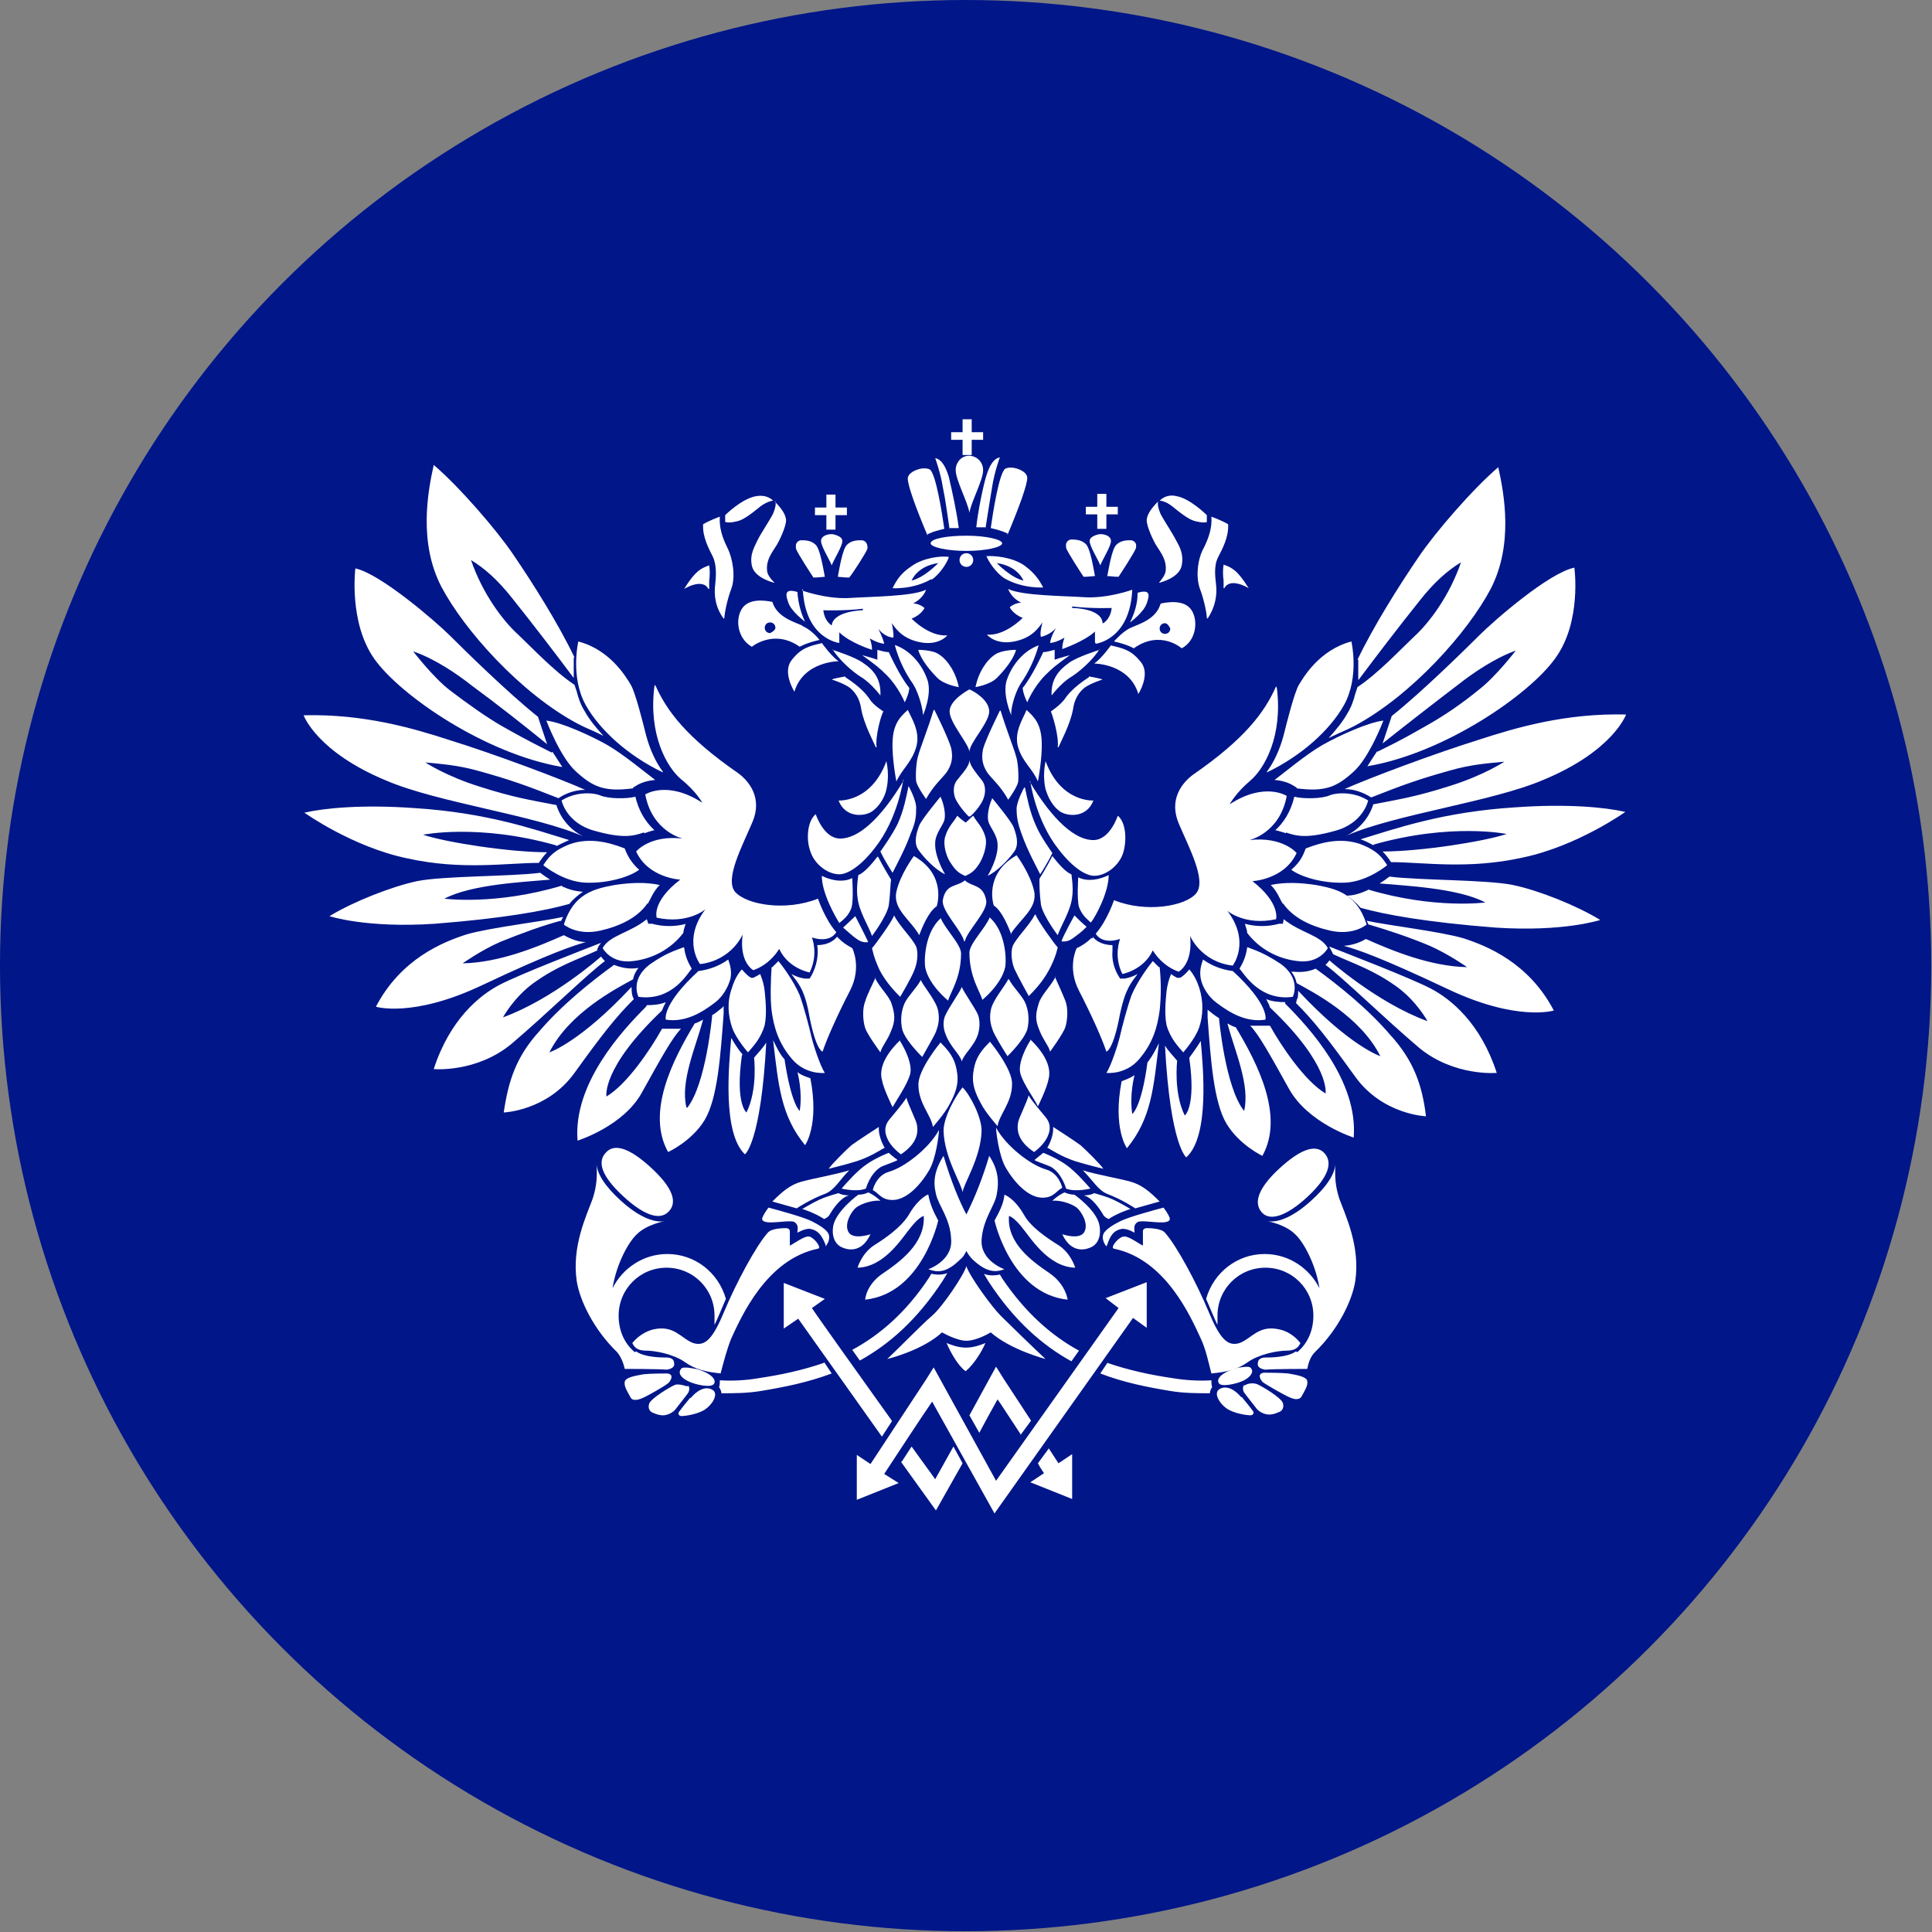 <?xml version="1.0" encoding="UTF-8"?>
<svg id="_Слой_2" data-name="Слой 2" xmlns="http://www.w3.org/2000/svg" viewBox="0 0 25.39 25.39">
  <rect x="0" y="0" width="25.39" height="25.39" fill="#808080" stroke="none"/>
  <defs>
    <style>
      .cls-1 {
        fill: #001689;
      }

      .cls-2 {
        fill: #fff;
        fill-rule: evenodd;
      }
    </style>
  </defs>
  <g id="_Слой_1-2" data-name="Слой 1">
    <g>
      <circle class="cls-1" cx="12.69" cy="12.69" r="12.69"/>
      <g>
        <path class="cls-2" d="M8.61,9c.15,.34,.41,.69,1.09,1.16,.15,.11,.32,.33,.19,.64-.13,.31-.37,.75-.23,.92,.15,.17,.66,.26,1.09,.09,0,0,.09,.27,.24,.44,0,0-.07,.15-.32,.07,0,0,.09,.22-.03,.46,0,0-.28-.05-.4-.31,0,0-.11,.2-.34,.28,0,0-.19-.1-.14-.47,0,0-.14,.34-.56,.39,0,0-.24-.31,.07-.72,0,0-.23,.2-.64,.11,0,0-.07-.21,.31-.5,0,0-.42-.02-.58-.37,0,0,.18-.22,.61-.17,0,0-.4-.09-.49-.58,0,0,.29-.19,.75,.11,0,0-.08-.15-.28-.31-.19-.16-.43-.59-.35-1.22Zm1.69,4.91c-.06-.07-.1-.16-.14-.24,.07,.59,.1,.99,.42,1.38,0,0,.19-.26,.07-.88-.06-.02-.12-.04-.17-.08,0,0,.07,.25,.03,.51,0,0-.11-.08-.2-.68m-.55-.06c-.06-.07-.11-.15-.15-.22-.03,.34-.12,1.25,.18,1.53,0,0,.21-.15,.28-1.47-.04,.07-.12,.15-.16,.2,0,0,.05,.42-.1,.72,0,0-.15-.11-.06-.75m-.72,.69c.25-.31,.33-1.22,.33-1.22,.04-.02,.07-.05,.11-.08,.01-.01,.03-.02,.04-.04,0,.03,0,.07,0,.1-.04,.55-.08,1.12-.25,1.4-.17,.28-.48,.42-.48,.42-.29-.52,.06-1.21,.35-1.69,.04-.01,.07-.03,.11-.05-.1,.37-.3,.81-.22,1.15m-.72-1.59c0,.06,0,.12,.03,.17-.24,.24-.42,.47-.78,.97-.36,.5-.93,.52-.93,.52,.06-.41,.16-.73,.47-1.07,.3-.35,.69-.66,.98-.87,.1,.04,.21,.06,.32,.04-.03,.04-.06,.09-.07,.15-.22,.12-.84,.44-1.1,.96,0,0,.4-.13,1.08-.86m-.45-.5l.02-.04s.02-.03,.03-.04c-.23,.09-1.06,.41-1.33,.55-.27,.14-.66,.46-.87,1.11,0,0,.56,.05,1.02-.33,.46-.39,1-.92,1.23-1.09-.02-.02-.04-.04-.05-.06,0,0-.63,.56-1.29,.8,0,0,.14-.26,.4-.45,.32-.23,.56-.3,.84-.43m-.48-.38s.02-.04,.03-.06c-.27,.06-.96,.14-1.27,.23-.31,.1-.86,.32-1.19,.95,0,0,.48,.15,1.39-.28,.91-.43,1.2-.52,1.37-.57-.1,0-.2-.04-.29-.09-.36,.16-.85,.36-1.33,.37,0,0,.24-.17,.49-.28,.27-.11,.57-.22,.8-.28m.02-.45c.09,.04,.16,.06,.27,.07-.06,.04-.12,.09-.18,.16-.32,.09-.87,.19-1.77,.26-.9,.06-1.38-.1-1.38-.1,.31-.19,.82-.39,1.15-.46,.34-.07,1.23-.06,1.62-.11,0,0,.05,.04,.13,.09-.33,.03-1.03,.06-1.39,.25,0,0,.67,.09,1.54-.17m-.07-.52s.1-.05,.17-.08c-.46-.14-1.08-.36-2.03-.42-.69-.05-1.19,0-1.45,.06,0,0,.63,.45,1.35,.6,.72,.16,1.31,.06,1.73,.06,.03-.04,.06-.09,.11-.14-.5,0-1.33-.13-1.63-.23,0,0,.73-.15,1.75,.14m0-.54s.06,.27,.35,.42c-.64-.28-1.9-.44-2.58-.73-.92-.38-1.09-.86-1.09-.86,.79-.02,1.44,.17,1.93,.33,.58,.18,1.46,.51,1.77,.65-.12,0-.25,.04-.35,.11-.43-.17-.63-.24-1.02-.35-.31-.09-.54-.1-.73-.12,0,0,.27,.18,.72,.32,.44,.14,.64,.17,1,.24m-.05-.7s.1,.15,.13,.2c-1.01-.17-2.13-.94-2.47-1.42-.34-.48-.25-1.19-.25-1.19,.33,.07,1.06,.7,1.25,.89,.19,.19,.76,.75,1.15,1.06l.12,.36c-.32-.26-.65-.52-.99-.77-.19-.15-.48-.35-.77-.45,0,0,.26,.34,.48,.51,.25,.19,.49,.36,.7,.48,.18,.1,.28,.16,.64,.34"/>
        <path class="cls-2" d="M10.15,12.71s.05-.05,.08-.08c.05,.06,.2,.26,.28,.45,.06,.17,.12,.4,.15,.53,.03,.13,.12,.4,.18,.49,0,0-.25,.03-.43-.18-.18-.21-.24-.42-.27-.64-.02-.17-.01-.41,0-.57m-.39,.03c.05,.06,.09,.09,.09,.09l.03,.02h.03s.06-.03,.09-.05c.04,.1,.05,.15,.06,.23,.01,.11,.03,.29,0,.44-.05,.18-.16,.29-.22,.36,0,0-.16-.18-.21-.33-.05-.15-.07-.33,0-.52,.03-.1,.08-.19,.13-.24m-.56,.02c.14-.02,.27-.07,.38-.15,.02,.06,.05,.14,.03,.25-.03,.11-.1,.24-.21,.32-.17,.13-.39,.26-.64,.22,0,0-.06-.19,.43-.64m-.19-.31c.02,.17,.1,.27,.1,.28-.06,.07-.26,.43-.7,.37,0,0-.12-.24,.17-.44,.19-.13,.29-.16,.42-.21m.04-.31c-.15,.04-.3,.04-.45,0h-.05s-.02-.06-.02-.06c-.22,.18-.49,.21-.58,.38,0,0,.11,.21,.4,.17,.26-.03,.5-.16,.66-.37,0-.03,.02-.08,.03-.12m-.5-.26c.04-.06,.07-.16,.16-.25-.19-.04-.39-.03-.59,0-.27,.05-.54,.11-.67,.52,0,0,.17,.15,.48,.08,.26-.06,.49-.17,.62-.36m-.11-.44c-.07-.06-.13-.14-.17-.23l-.02-.05c-.23-.09-.47-.14-.71-.06-.24,.09-.3,.19-.36,.28,0,0,.26,.22,.56,.23,.3,.01,.58-.08,.7-.17m.07-.48s.08-.03,.13-.04c-.13-.12-.21-.27-.25-.44-.11,.03-.36,.03-.47-.02-.11-.04-.33-.04-.5,.07,0,0,.06,.3,.44,.4,.36,.1,.5,.07,.64,.02m-.14-.59l.05-.03s.09-.06,.24-.07c-.12-.09-.42-.34-.63-.46-.23-.13-.61-.3-.8-.32,0,0,.18,.48,.39,.67,.22,.2,.37,.27,.75,.22m.39-.22c-.09-.12-.17-.29-.22-.48-.04-.16-.14-.56-.2-.66-.06-.1-.27-.46-.69-.57,0,0-.11,.47,.1,.84,.18,.32,.55,.66,1.01,.88m2.31,2.18c.05,.05,.09,.08,.18,.13,0,0,.13,.25-.03,.56-.16,.31-.3,.62-.36,.8,0,0-.09-.01-.18-.5-.06-.33-.15-.41-.23-.52,.09,.05,.17,.06,.18,.06h.06s.03-.05,.03-.05c.06-.12,.09-.25,.07-.39,.15,0,.23-.07,.26-.11,0,0,0,0,0,0l.02,.02"/>
        <path class="cls-2" d="M7.54,8.64s0,.1,0,.15v.12c-.24-.32-.53-.7-.81-1.05-.19-.24-.36-.39-.54-.5,.15,.44,.42,.8,.62,.98,.19,.18,.47,.48,.74,.66l.03,.09c.02,.08,.05,.17,.1,.25,.06,.11,.15,.22,.25,.33-.08-.04-.17-.08-.26-.12l-.08-.04c-.75-.4-1.49-1.23-1.79-1.8-.3-.58-.18-1.24-.1-1.6,.34,.29,.83,.86,1.04,1.17,.26,.38,.6,.92,.81,1.36h0m10.5,2.47c-.05-.03-.11-.06-.17-.08,.46-.14,1.08-.36,2.03-.42,.69-.05,1.19,0,1.45,.06,0,0-.63,.45-1.35,.6-.72,.16-1.31,.06-1.73,.06-.03-.05-.07-.1-.11-.14,.5,0,1.33-.13,1.63-.23,0,0-.73-.15-1.75,.14m0-.54s-.06,.27-.35,.42c.64-.28,1.9-.44,2.58-.73,.92-.38,1.09-.86,1.09-.86-.79-.02-1.44,.17-1.93,.33-.58,.18-1.46,.51-1.77,.65,.12,0,.24,.04,.35,.11,.43-.17,.63-.24,1.02-.35,.31-.09,.54-.1,.73-.12,0,0-.27,.18-.72,.32-.44,.14-.64,.17-1,.24m.05-.7s-.1,.15-.13,.2c1.01-.17,2.13-.94,2.47-1.42,.35-.48,.25-1.19,.25-1.19-.34,.07-1.06,.7-1.25,.89-.19,.19-.76,.75-1.15,1.06l-.12,.36c.34-.27,.74-.58,.99-.77,.19-.15,.48-.35,.76-.45,0,0-.26,.34-.48,.51-.22,.18-.45,.34-.7,.48-.18,.1-.27,.16-.64,.34m-.25-1.21s0,.09,0,.15v.12c.24-.32,.53-.7,.81-1.05,.19-.24,.36-.39,.54-.5-.15,.44-.42,.8-.62,.98-.19,.18-.47,.48-.74,.66l-.03,.09c-.02,.08-.05,.17-.1,.25-.06,.11-.15,.22-.25,.33,.08-.04,.17-.08,.26-.12l.08-.04c.75-.4,1.49-1.23,1.79-1.8,.3-.58,.18-1.24,.1-1.6-.34,.29-.83,.86-1.04,1.17-.26,.38-.6,.92-.81,1.36h0m-9.35,4.56c-.31,.31-.96,1.01-.9,1.76,0,0,.61-.19,.85-.64,.25-.45,.4-.72,.51-.83-.07,0-.13,0-.2,0h-.05c-.15,.27-.46,.73-.73,.89,0,0-.07-.37,.73-1.13,.01-.03,.03-.07,.05-.11-.07,.03-.16,.04-.25,.04m8.27-4.19c-.15,.34-.41,.69-1.09,1.16-.15,.11-.32,.33-.19,.64,.13,.31,.37,.75,.23,.92-.14,.17-.66,.26-1.08,.09,0,0-.09,.27-.24,.44,0,0,.07,.15,.32,.07,0,0-.09,.22,.03,.46,0,0,.28-.05,.4-.31,0,0,.11,.2,.34,.28,0,0,.19-.1,.15-.47,0,0,.14,.34,.56,.39,0,0,.24-.31-.07-.72,0,0,.23,.2,.64,.11,0,0,.06-.21-.31-.5,0,0,.42-.02,.58-.37,0,0-.18-.22-.62-.17,0,0,.4-.09,.49-.58,0,0-.29-.19-.75,.11,0,0,.08-.15,.27-.31,.19-.16,.43-.59,.35-1.22m-1.69,4.91c.06-.08,.1-.16,.14-.24-.07,.59-.1,.99-.42,1.38,0,0-.19-.26-.07-.88,.05-.02,.11-.04,.17-.08,0,0-.07,.25-.03,.51,0,0,.12-.08,.2-.68m.55-.06s.11-.15,.15-.22c.03,.34,.12,1.25-.19,1.53,0,0-.21-.15-.28-1.47,.04,.07,.12,.15,.16,.2,0,0-.05,.42,.1,.72,0,0,.15-.11,.06-.75m.72,.69c-.25-.31-.33-1.22-.33-1.22-.05-.03-.1-.07-.15-.11,0,.03,0,.07,0,.1,.04,.55,.08,1.12,.25,1.4,.17,.28,.47,.42,.47,.42,.29-.52-.06-1.21-.35-1.69-.04-.01-.07-.03-.11-.05,.1,.37,.3,.81,.22,1.15m.71-1.59c0,.06,0,.11-.02,.13,0,.01,0,.03-.01,.04,.24,.24,.42,.47,.78,.97,.36,.5,.93,.52,.93,.52-.05-.41-.16-.73-.47-1.07-.3-.35-.69-.66-.98-.87-.09,.04-.19,.05-.29,.04,0,0-.02,0-.03,0,.04,.05,.06,.1,.07,.15,.22,.12,.84,.44,1.1,.96,0,0-.4-.13-1.08-.86m.45-.5l-.02-.04s-.02-.03-.02-.04c.23,.09,1.06,.41,1.33,.55,.27,.14,.66,.46,.87,1.11,0,0-.56,.05-1.02-.33-.46-.39-1-.92-1.23-1.09,.02-.02,.04-.04,.05-.06,0,0,.63,.56,1.29,.8,0,0-.14-.26-.4-.45-.32-.23-.56-.3-.84-.43m.47-.38s-.02-.04-.03-.06c.27,.06,.96,.14,1.27,.23,.31,.1,.86,.32,1.19,.95,0,0-.48,.15-1.39-.28-.91-.43-1.19-.52-1.37-.57,.14-.01,.24-.06,.29-.09,.36,.16,.85,.36,1.33,.37,0,0-.24-.17-.49-.28-.26-.11-.53-.2-.8-.28m-.02-.45c-.09,.04-.18,.07-.27,.07,.06,.04,.12,.09,.18,.16,.32,.09,.87,.19,1.77,.26,.9,.06,1.38-.1,1.38-.1-.31-.19-.81-.39-1.15-.46-.34-.07-1.23-.06-1.62-.11-.04,.03-.08,.06-.13,.09,.33,.03,1.03,.06,1.39,.25,0,0-.67,.09-1.54-.17"/>
        <path class="cls-2" d="M15.23,12.71s-.05-.05-.08-.08c-.05,.06-.2,.26-.28,.45-.06,.17-.12,.4-.15,.53-.03,.13-.12,.4-.18,.49,0,0,.25,.03,.43-.18,.18-.21,.24-.42,.27-.64,.02-.19,.02-.38,0-.57m.39,.03c-.05,.06-.09,.09-.09,.09l-.03,.02h-.04s-.06-.03-.08-.05c-.03,.07-.05,.15-.06,.23-.01,.11-.03,.29,0,.44,.05,.18,.16,.29,.22,.36,0,0,.16-.18,.21-.33,.05-.15,.06-.33,0-.52-.03-.09-.07-.17-.13-.24m.56,.02c-.14-.02-.27-.07-.38-.15-.02,.06-.05,.14-.03,.25,.02,.11,.1,.24,.21,.32,.17,.13,.39,.26,.64,.22,0,0,.06-.19-.43-.64m.19-.31c-.02,.17-.1,.27-.1,.28,.06,.07,.27,.43,.7,.37,0,0,.12-.24-.17-.44-.2-.13-.29-.16-.42-.21m-.04-.31c.15,.04,.3,.04,.45,0h.05s.01-.06,.01-.06c.22,.18,.49,.21,.58,.38,0,0-.11,.21-.4,.17-.26-.03-.5-.16-.66-.37,0-.04-.02-.08-.03-.12m.5-.26c-.04-.06-.07-.16-.16-.25,.19-.04,.39-.03,.59,0,.27,.05,.54,.11,.67,.52,0,0-.17,.15-.48,.08-.26-.06-.49-.17-.62-.36m.11-.44c.07-.06,.13-.13,.17-.23l.02-.05c.23-.09,.47-.14,.71-.06,.24,.09,.3,.19,.36,.28,0,0-.26,.22-.56,.23-.3,.01-.58-.08-.7-.17m-.07-.48s-.09-.03-.14-.04c.1-.09,.2-.23,.25-.44,.11,.03,.36,.03,.47-.02,.11-.04,.33-.04,.5,.07,0,0-.06,.3-.44,.4-.36,.1-.5,.07-.64,.02m.14-.59l-.05-.03s-.09-.06-.24-.07c.12-.09,.42-.34,.63-.46,.23-.13,.61-.3,.8-.32,0,0-.18,.48-.39,.67-.22,.2-.37,.27-.75,.22m-.39-.22c.09-.12,.17-.29,.22-.48,.04-.16,.14-.56,.2-.66,.06-.1,.27-.46,.69-.57,0,0,.11,.47-.1,.84-.18,.32-.55,.66-1.01,.88m-2.31,2.18c-.05,.05-.12,.1-.19,.13,0,0-.13,.25,.03,.56,.16,.31,.3,.62,.36,.8,0,0,.09-.01,.18-.5,.07-.33,.15-.41,.23-.52-.09,.05-.17,.06-.17,.06h-.06s-.03-.05-.03-.05c-.05-.09-.08-.2-.07-.31,0-.03,0-.06,0-.08-.15,0-.23-.07-.26-.11,0,0,0,0,0,0v.02"/>
        <path class="cls-2" d="M16.89,13.19c.31,.31,.96,1.01,.9,1.76,0,0-.6-.19-.85-.64-.25-.45-.4-.72-.51-.83,.07,0,.13,0,.2,0h.06c.15,.27,.46,.73,.73,.89,0,0,.07-.37-.73-1.13-.01-.04-.03-.07-.05-.11,.07,.03,.16,.04,.25,.04m-4.66-6.03c0-.06,.21-.1,.47-.1s.47,.05,.47,.1-.21,.1-.47,.1-.47-.05-.47-.1m.56,.22c0,.05-.04,.09-.09,.09,0,0,0,0,0,0-.05,0-.09-.04-.09-.09,0-.05,.04-.09,.09-.09s.09,.04,.09,.09m-.6-.32c-.16-.38-.26-.66-.26-.75,0-.06,.07-.1,.13-.12,.06-.02,.12-.02,.16,0,.08,.06,.16,.57,.19,.78-.08,.02-.13,.03-.22,.07m.29-.08s.08,0,.12,0c-.03-.23-.08-.45-.13-.67-.04-.13-.09-.23-.18-.25,0,0,.07,.19,.1,.38,.04,.19,.06,.37,.09,.56m-.5,.67c.17-.04,.35-.23,.35-.23-.28,.04-.35,.23-.35,.23m.26-.02c-.24,.14-.51,.12-.51,.12,.05-.1,.1-.19,.25-.29,.15-.11,.4-.14,.49-.12-.02,.07-.12,.23-.23,.3m-.9,.4v-.02c-.24,.03-.52,.02-.52,.02,.01,.09,.05,.16,.11,.2,.02-.19,.4-.2,.4-.2m-.79-.26s.3,.11,.6,.1c.3-.02,.85-.02,1.03-.11,0,0-.03,.11-.17,.18,0,0,.08,0,.15,.06,0,0-.04,.09-.17,.14,0,0,.23,.24,.47,.22,0,0-.11,.14-.36,.09-.25-.05-.33-.2-.37-.25,0,0,.03,.14,.02,.19,0,0-.11,0-.2-.12,0,0,.06,.11,.08,.2,0,0-.07,0-.19-.07,0,0,.03,.07,.03,.15,0,0-.29-.09-.43-.23,0,0,0,.09,0,.14,0,0-.45-.05-.48-.71m-.07,.05c.01,.14,.05,.28,.1,.38,0,0-.18-.13-.22-.25-.04-.11-.05-.19,.12-.14m-.36,.54s.07-.03,.07-.07-.03-.07-.07-.07c-.04,0-.07,.03-.07,.07,0,0,0,0,0,0,0,.04,.03,.07,.07,.07m.43-.09c.12,.05,.22,.18,.22,.18-.18,.04-.26,.09-.26,.09-.34-.24-.63,0-.63,0-.19-.11-.22-.36-.13-.5,.09-.14,.3-.11,.4-.09,.06,.2,.28,.26,.39,.31m.26,.23s.12,.17,.22,.24c0,0-.46,0-.58,.4,0,0-.16-.25-.04-.41,.13-.17,.24-.19,.41-.23"/>
        <path class="cls-2" d="M11.33,8.61s.15,.04,.2,.06c0,0,0-.09,0-.13,.04,.01,.1,.03,.15,.03,0,0,.15,.33,.27,.47,0,0,0,.07-.06,.19,0,0-.08-.2-.24-.36-.09-.09-.14-.13-.32-.26m-.39-.07s.29,.09,.4,.17c.15,.1,.24,.22,.23,.43,0,0-.12-.16-.25-.24-.1-.06-.29-.22-.38-.37m0-1.51s.13,.02,.13,.09-.11,.24-.14,.32h0c-.03-.08-.14-.25-.14-.32s.09-.09,.13-.09h.02m-.1,.56c-.02-.1-.06-.36-.12-.42-.06-.06-.14-.06-.19-.06-.04,0-.08,.04-.07,.09,0,0,0,.01,0,.02,.02,.06,.21,.35,.23,.38,.04,0,.04,0,.15-.01m.17,0c.02-.1,.06-.36,.12-.42,.06-.06,.14-.06,.19-.06,.05,0,.08,.04,.08,.09,0,0,0,.01,0,.02-.02,.06-.21,.35-.24,.38-.04,0-.04,0-.15-.01m.12-.91h-.15v-.17h-.12v.17h-.15v.1h.15v.19h.12v-.19h.15v-.11Zm-1.81,1.07s0-.06,0-.1c.01-.08,.01-.15,0-.21-.11,.04-.18,.07-.33,.31,0,0,.24-.15,.32,0m.21,.38c0-.06,.04-.25,.09-.38,.06-.16,.02-.4-.05-.54-.07-.14-.11-.27-.1-.41,0,0-.14,.05-.22,.1-.01,.17,.08,.33,.13,.43,.05,.11,.04,.26,.03,.35-.02,.15,0,.31,.11,.46m.02-1.27s0-.06,0-.09c0,0,.22-.22,.41-.25,.12-.02,.19,.03,.22,.06,0,0-.06,0-.16,.07-.1,.08-.22,.18-.31,.2-.09,.02-.11,.02-.16,.01m.65-.27c.08,.08,.15,.17,.15,.25,0,.08-.09,.28-.14,.35-.05,.08-.12,.17-.11,.3,0,.06,.05,.12,.1,.17,0,0-.27-.06-.3-.23-.03-.15,.04-.25,.08-.34,.04-.08,.16-.26,.2-.34,.03-.07,.04-.13,.03-.16m1.57,1.89c.05,.19,.14,.37,.24,.51,.08,.13,.13,.34,.13,.41,0,0,.12-.27,.06-.46-.05-.15-.18-.37-.42-.46m.3,.06s.19,0,.27,.06c.11,.07,.22,.23,.26,.43,0,0-.19-.03-.28-.12-.09-.09-.21-.23-.25-.36m-.96,.34s-.13,.02-.18,.04c0,0,.16,.05,.24,.11,.07,.06,.13,.14,.15,.29,.04,.2,.16,.42,.19,.49h.01c-.02-.14,.06-.43,.09-.47,0,0-.13-.08-.18-.16-.04-.06-.12-.16-.32-.29m.82,.43c.05,.11,.17,.29,.11,.49-.06,.2-.18,.28-.26,.45,0,0-.06-.3-.05-.53,.01-.23,.1-.32,.2-.41m.35,0s.18,.36,.22,.5c.03,.14,0,.23-.06,.32-.06,.08-.17,.17-.27,.35,0,0-.11-.15-.13-.23-.01-.08,0-.27,.03-.35,.02-.08,.12-.33,.2-.59m.09,1.14s-.25,.3-.28,.38c-.03,.08-.08,.22-.01,.32,.07,.1,.22,.26,.35,.32,0,0-.14-.23-.13-.41,0-.12,.1-.23,.12-.3,.02-.07,0-.2-.05-.31m-.42-.14s.09,.16,.1,.27c0,.11,0,.19-.07,.35-.07,.2-.19,.42-.24,.52,0,0-.1-.15-.16-.28,0,0,.16-.22,.23-.37,.08-.18,.11-.35,.14-.49m-.07-.08s-.07,.51-.37,.89c-.2,.26-.37,.35-.47,.35-.16,0-.33-.14-.38-.3-.06-.16-.04-.4,.07-.49,0,0,.1,.31,.31,.32,.24,.01,.54-.25,.85-.77"/>
        <path class="cls-2" d="M11.65,10.01c.02,.09,.03,.23,0,.36-.02,.1-.09,.23-.2,.3-.1,.06-.34,.08-.43-.15,0,0,.43,.03,.63-.52m.71,2.06c.06,.15,.27,.35,.27,.47,0,.32-.14,.51-.17,.62,0,0-.25-.2-.3-.43-.02-.12,0-.47,.2-.65m-.28,.22c.03-.08,.12-.31,.23-.38,0,0,.14-.41-.3-.66,0,0-.18,.24-.23,.47-.05,.23,.19,.37,.3,.57m-.55-1.03c-.07,.09-.17,.21-.25,.24,0,0-.03,.18-.01,.3,.02,.18,.14,.36,.19,.5,0,0,.19-.25,.22-.4,.02-.15,.02-.27,.03-.34,0,0-.11-.18-.17-.3m-.51,.87c-.05-.08-.23-.39-.23-.62,0,0,.22,.12,.4,.03,0,0,.02,.29-.01,.39-.03,.08-.07,.13-.16,.2m.05,.06s.12-.11,.16-.15c0,0,.14,.27,.17,.34,0,0-.07,.02-.15-.04-.06-.04-.12-.1-.18-.15m.67-.16c-.02,.07-.25,.39-.29,.43,0,0,.02,.12,.1,.29,.09,.17,.21,.29,.27,.35,0,0,.15-.25,.19-.36,.05-.13,.04-.25,.02-.3-.05-.11-.22-.27-.29-.41m.35,.85c.05,.1,.21,.28,.23,.41,.02,.11,0,.19-.03,.27-.03,.07-.12,.22-.18,.33,0,0-.21-.2-.26-.35-.03-.12-.02-.25,.03-.36,.05-.1,.16-.2,.21-.3m-.6-.03c.05,.12,.19,.24,.22,.35,.04,.13,.05,.21-.01,.35-.05,.13-.12,.2-.14,.28,0,0-.17-.23-.2-.32-.03-.09-.04-.25,0-.35,.03-.1,.1-.23,.14-.32m.85,.86s-.3,.36-.29,.56c0,.24,.17,.4,.19,.55,0,0,.16-.18,.22-.3,.07-.13,.12-.25,.1-.4-.02-.15-.06-.25-.21-.4m-.55-.04c.05,.07,.18,.31,.14,.45-.04,.14-.18,.34-.23,.43,0,0-.12-.24-.14-.36-.03-.11,0-.29,.24-.52m.91-6.93c.02-.14,.18-.43,.18-.56,0-.1-.07-.18-.17-.19s-.18,.07-.19,.17c0,0,0,.01,0,.02,0,.13,.16,.42,.18,.56h0m.5,.29c.16-.38,.26-.66,.26-.75,0-.06-.07-.1-.13-.12-.06-.02-.12-.02-.16,0-.08,.06-.16,.57-.19,.78,.08,.02,.13,.03,.22,.07m-.29-.08s-.08,0-.12,0c.02-.2,.09-.54,.13-.67,.04-.13,.09-.23,.18-.25,0,0-.07,.19-.1,.38-.03,.18-.06,.37-.09,.56m.15,.45s.18,.19,.35,.23c0,0-.07-.19-.35-.23m-.14-.09c.1-.01,.34,.01,.5,.12,.15,.11,.2,.2,.25,.29,0,0-.27,.02-.51-.12-.11-.07-.21-.22-.24-.3m1.54,.89c.06-.04,.1-.11,.11-.2,0,0-.28,.01-.52-.02v.02s.39,0,.4,.2m-.1,.25c0-.05,0-.14,0-.14-.14,.13-.43,.23-.43,.23,0-.08,.03-.15,.03-.15-.12,.07-.19,.07-.19,.07,.01-.09,.08-.2,.08-.2-.05,.06-.12,.1-.2,.12-.02-.05,.02-.19,.02-.19-.04,.05-.12,.2-.37,.25-.25,.05-.36-.09-.36-.09,.24,.02,.47-.22,.47-.22-.13-.05-.17-.14-.17-.14,.07-.06,.15-.06,.15-.06-.14-.07-.17-.18-.17-.18,.18,.09,.73,.09,1.03,.11,.3,.01,.6-.1,.6-.1-.03,.66-.48,.71-.48,.71m.55-.66c0,.13-.04,.26-.1,.38,0,0,.18-.13,.22-.25,.04-.11,.05-.19-.12-.14m.43,.47s-.03-.07-.07-.07c-.04,0-.07,.03-.07,.07s.03,.07,.07,.07,.07-.03,.07-.07m-.12-.33c.1-.02,.31-.05,.4,.09,.09,.14,.06,.4-.13,.5,0,0-.28-.25-.63,0,0,0-.08-.05-.26-.09,0,0,.11-.13,.22-.18,.11-.05,.33-.11,.39-.31m-.65,.54s-.12,.17-.22,.24c0,0,.46,0,.58,.4,0,0,.16-.25,.04-.41-.13-.17-.24-.19-.41-.23"/>
        <path class="cls-2" d="M14.06,8.61s-.15,.04-.2,.06c0,0,0-.09,0-.13-.05,.01-.1,.03-.15,.03,0,0-.15,.33-.27,.47,0,0,0,.07,.06,.19,0,0,.08-.2,.24-.36,.09-.09,.14-.13,.32-.26m.39-.07s-.29,.09-.4,.17c-.14,.1-.24,.22-.23,.43,0,0,.12-.16,.25-.24,.1-.06,.29-.22,.38-.37m0-1.51s-.13,.02-.13,.09,.11,.24,.14,.32h0c.03-.08,.14-.25,.14-.32s-.09-.09-.13-.09h-.02m.1,.56c.02-.1,.06-.36,.12-.42,.06-.06,.14-.06,.19-.06,.04,0,.08,.04,.07,.08,0,0,0,.01,0,.02-.02,.06-.21,.35-.23,.38-.04,0-.04,0-.14-.01m-.17,0c-.02-.1-.06-.36-.12-.42-.06-.06-.15-.06-.19-.06-.04,0-.08,.04-.07,.09,0,0,0,.01,0,.02,.02,.06,.21,.35,.23,.38,.04,0,.04,0,.15-.01m-.12-.91h.15v-.17h.12v.17h.15v.1h-.15v.19h-.12v-.19h-.15v-.11Zm-1.77-.98h.15v-.17h.12v.17h.15v.1h-.15v.2h-.12v-.2h-.15v-.1Zm3.58,2.05s0-.06,0-.1c-.01-.07-.01-.14,0-.21,.11,.04,.18,.07,.33,.31,0,0-.24-.15-.32,0"/>
        <path class="cls-2" d="M15.86,8.12c0-.06-.04-.25-.09-.38-.06-.16-.03-.4,.05-.54,.07-.14,.11-.27,.1-.41,0,0,.14,.05,.22,.1,.01,.17-.08,.33-.13,.43-.06,.11-.04,.26-.03,.35,.02,.15-.01,.31-.11,.46m-.01-1.27s0-.06,0-.09c0,0-.22-.22-.4-.25-.08-.02-.16,0-.22,.06,0,0,.07,0,.16,.07,.1,.08,.22,.18,.31,.2,.09,.02,.11,.02,.16,.01m-.65-.27c-.08,.08-.15,.17-.15,.25,0,.08,.09,.28,.14,.35,.05,.08,.12,.17,.11,.3,0,.06-.05,.12-.09,.17,0,0,.27-.06,.3-.23,.03-.15-.03-.25-.08-.34-.04-.08-.16-.26-.2-.34-.03-.07-.04-.13-.03-.16m-1.57,1.89c-.05,.18-.13,.35-.24,.51-.08,.13-.13,.34-.12,.41,0,0-.12-.27-.06-.46,.05-.15,.18-.37,.42-.46m-.3,.06s-.18,0-.27,.06c-.11,.07-.22,.23-.26,.43,0,0,.19-.03,.28-.12,.09-.09,.21-.23,.25-.36m.96,.34s.13,.02,.18,.04c0,0-.16,.05-.24,.11-.07,.06-.13,.14-.15,.29-.04,.2-.16,.42-.19,.49h-.01c.02-.14-.07-.43-.09-.47,0,0,.12-.08,.18-.16,.04-.06,.12-.16,.32-.29m-.82,.43c-.04,.11-.17,.29-.11,.49,.06,.2,.19,.28,.26,.45,0,0,.06-.3,.05-.53-.01-.23-.1-.32-.2-.41m-.75,.55c0-.12,.27-.39,.26-.54-.01-.15-.21-.26-.26-.28h0s-.25,.13-.26,.28c-.01,.15,.25,.43,.26,.54h0m.4-.54s-.18,.36-.22,.5c-.03,.14,0,.23,.06,.32,.06,.08,.17,.17,.27,.35,0,0,.11-.15,.13-.23,.01-.08,0-.27-.03-.35-.02-.08-.12-.33-.2-.59m-.4,1.39c.08-.07,.16-.18,.18-.25,.02-.06,.03-.16-.03-.23-.07-.09-.15-.18-.16-.26h0c0,.08-.09,.17-.16,.26-.06,.07-.05,.17-.03,.23,.02,.06,.1,.17,.18,.25h0m.31-.24s.25,.3,.28,.38c.03,.08,.08,.22,.01,.32-.07,.1-.22,.26-.35,.32,0,0,.14-.23,.13-.41,0-.12-.1-.23-.12-.3-.02-.07,0-.2,.05-.31m.42-.14s-.09,.16-.1,.27c0,.11,.01,.19,.07,.35,.07,.2,.19,.42,.24,.52,0,0,.1-.15,.16-.28,0,0-.16-.22-.22-.37-.08-.18-.11-.35-.14-.49m.07-.08s.07,.51,.37,.89c.2,.26,.37,.35,.47,.35,.16,0,.33-.14,.38-.3,.05-.16,.04-.4-.07-.49,0,0-.1,.31-.31,.32-.24,.01-.54-.25-.85-.77"/>
        <path class="cls-2" d="M13.74,10.01c-.02,.09-.03,.23,0,.36,.03,.1,.09,.23,.2,.3,.1,.06,.34,.08,.43-.15,0,0-.43,.03-.63-.52m-1.05,1.51c.06-.03,.11-.05,.18-.16,.05-.08,.11-.24,.08-.35-.04-.14-.11-.19-.16-.28-.04,.03-.06,.06-.1,.09h0s-.07-.05-.11-.09c-.05,.09-.12,.14-.16,.28-.03,.11,.02,.27,.08,.35,.07,.11,.12,.13,.18,.16m0,.86c.03-.14,.31-.4,.28-.54-.04-.21-.18-.17-.28-.26h0c-.11,.09-.25,.04-.29,.26-.02,.14,.25,.4,.28,.54h0m.34-.32c-.06,.15-.27,.35-.27,.47,0,.32,.14,.51,.17,.62,0,0,.25-.2,.3-.43,.02-.12,0-.47-.2-.65m.28,.22c-.03-.08-.12-.31-.23-.38,0,0-.14-.41,.3-.66,0,0,.18,.24,.23,.47,.05,.23-.19,.37-.31,.57m.55-1.03c.07,.09,.17,.21,.25,.24,0,0,.03,.18,.01,.3-.02,.18-.14,.36-.19,.5,0,0-.19-.25-.22-.4-.02-.15-.02-.27-.02-.34,0,0,.11-.18,.17-.3m.51,.87c.06-.08,.23-.39,.23-.62,0,0-.22,.12-.4,.03,0,0-.02,.29,.01,.39,.03,.08,.07,.13,.15,.2m-.05,.06c-.06-.05-.11-.1-.16-.15,0,0-.15,.27-.17,.34,0,0,.07,.02,.15-.04,.08-.06,.1-.07,.18-.15m-.67-.16c.02,.07,.25,.39,.29,.43,0,0-.02,.12-.11,.29-.09,.17-.21,.29-.27,.35,0,0-.14-.25-.19-.36-.05-.13-.04-.25-.02-.3,.05-.11,.22-.27,.29-.41m-.96,1.93c.02-.09,.16-.2,.21-.35,.03-.09,.03-.2,0-.27-.04-.09-.19-.3-.21-.36-.02,.06-.17,.27-.21,.36-.04,.07-.04,.18,0,.27,.06,.16,.19,.26,.21,.35h0m.61-1.08c-.05,.1-.21,.28-.23,.41-.02,.11,0,.19,.03,.27,.03,.07,.12,.22,.19,.33,0,0,.21-.2,.26-.35,.03-.12,.02-.25-.03-.36-.05-.1-.16-.2-.21-.3m.61-.03c-.06,.12-.19,.24-.22,.35-.04,.13-.05,.21,.01,.35,.05,.13,.12,.2,.14,.28,0,0,.17-.23,.2-.32,.03-.09,.04-.25,0-.35-.04-.1-.1-.23-.14-.32m-1.21,2.84c.01-.11,.24-.45,.25-.81,0-.18-.15-.47-.25-.57h0c-.09,.11-.25,.39-.25,.57,.01,.36,.24,.7,.25,.81m.36-1.98s.3,.36,.29,.56c0,.24-.17,.4-.19,.55,0,0-.16-.18-.22-.3-.07-.13-.12-.25-.1-.4,.02-.15,.06-.25,.21-.4m.55-.04c-.05,.07-.18,.31-.14,.45,.04,.14,.19,.34,.23,.43,0,0,.12-.24,.14-.36,.03-.11,0-.29-.24-.52"/>
        <path class="cls-2" d="M12.9,16.29c.02-.28,.18-.45,.2-.6,.03-.16,.02-.32-.1-.5-.08,.27-.18,.53-.3,.77,0,0,0,0,0,.01,0,0,0-.01,0-.01-.09-.17-.2-.43-.3-.77-.12,.19-.14,.34-.1,.5,.03,.15,.19,.32,.2,.6,.02,.28-.3,.39-.3,.39,.11,.04,.23,.06,.42-.13,.04-.03,.06-.07,.08-.11,.02,.04,.05,.08,.08,.11,.19,.18,.31,.17,.42,.13,0,0-.32-.11-.3-.39m-.99-1.87c.03,.11,.13,.3,.14,.36,.02,.11,0,.25-.21,.39,0,0-.13-.09-.18-.21-.05-.11-.02-.19,.03-.25,.05-.06,.17-.2,.22-.28m.43,.42c0,.06-.04,.38-.13,.53-.13,.22-.31,.39-.48,.39-.15,0-.18-.09-.26-.13,0,0,.04-.19,.21-.24,.21-.06,.53-.31,.66-.55"/>
        <path class="cls-2" d="M11.79,15.24s-.07-.05-.11-.09c0,0-.16,.06-.29,.15s-.26,.24-.33,.32c0,0,.2,.05,.32,0,0,0,.05-.19,.19-.28,.03-.02,.13-.05,.22-.09m-.16-.16s-.09-.14-.08-.28c0,0-.28,.18-.36,.24-.08,.07-.26,.25-.3,.31,0,0,.21-.05,.37-.1,.18-.06,.3-.14,.37-.18m-.47,.3c-.15,.05-.49,.11-.63,.15-.14,.04-.24,.12-.38,.26,0,0,.21,.06,.32,.09,0,0,.18-.12,.37-.19,.13-.05,.19-.18,.32-.31m-.31,1s.07-.08,.04-.16c-.02-.06-.14-.13-.22-.17-.12-.06-.46-.15-.57-.18,0,0-.05,.06-.08,.13-.01,.03,0,.05,.05,.06,.09,.02,.32-.03,.37,0,.06,.04,.04,.09,.04,.14,0,0,.1-.06,.17-.05,.09,.02,.14,.06,.2,.21m-.3-.47s.16,.05,.28,.13c0,0,.06-.02,.08-.07,.03-.05,.14-.22,.25-.24,0,0-.09,0-.14-.03,0,0-.11,.03-.19,.06-.08,.03-.17,.08-.29,.15m.87-.22s-.05,.03-.13,.03c0,0-.29,.21-.33,.41-.03,.18,.06,.26,.11,.28,.04,.02,.25,.11,.38-.17,0,0-.23,.08-.29-.03-.06-.11,.04-.27,.1-.32,.08-.06,.23-.1,.32-.09,0,0-.07-.07-.16-.11"/>
        <path class="cls-2" d="M9.47,18.05c.04-.15,.08-.31,.14-.46,.13-.28,.46-1.04,1.14-1.18,.06-.01-.07-.17-.13-.16-.06,0-.18,.09-.24,.12,0,0,0-.16,0-.19,0-.03-.03-.04-.05-.04-.03,0-.19,0-.24,.06-.16,.18-.42,.67-.57,1.03-.15,.36-.25,.47-.41,.42-.16-.06-.25-.24-.52-.18-.09,.02-.2,.08-.28,.18,.02,.04,.05,.1,.18,.1s.37,.05,.51,.15c.14,.1,.28,.13,.48,.15m2.72-2.35c.02,.12,.07,.23,.13,.34,0,0-.21,.96-.96,1.04,0,0,.01-.2,.24-.35,.22-.15,.55-.39,.53-.75,0,0-.06,.01-.17,.15-.11,.13-.34,.52-.7,.53,0,0,.05-.18,.21-.29,.16-.1,.36-.24,.46-.4,.09-.16,.19-.24,.25-.27m-.35,3.51l.46,.64,.35-.62-.12-.22c-.09,.16-.19,.34-.24,.43-.04-.06-.16-.22-.31-.43l-.13,.2"/>
        <path class="cls-2" d="M11.72,18.67c-.45-.63-1-1.4-1.05-1.48l.17-.12-.54-.21v.6s.19-.13,.19-.13l1.1,1.55,.13-.2m-3.76-3.53c.13-.15,.36-.02,.59,.19,.23,.21,.38,.43,.24,.58-.13,.14-.36,.02-.59-.19-.23-.21-.38-.43-.24-.58"/>
        <path class="cls-2" d="M8.34,17.77s-.01-.01-.02-.02c-.12-.11-.19-.27-.19-.46,0-.35,.28-.63,.63-.63s.63,.28,.63,.63c0,.05,0,.12,0,.12,.03-.05,.13-.3,.15-.34-.1-.35-.41-.59-.77-.59-.32,0-.59,.19-.72,.45,.05-.32,.21-.61,.32-.71,.13-.13,.36-.17,.36-.17-.15,.02-.35-.07-.57-.27-.21-.19-.32-.36-.32-.5,.01,.2,0,.31-.05,.47-.08,.22-.28,.63-.21,1.09,.04,.25,.22,.63,.53,.93,.06,.07,.09,.17,.1,.22,0,0,.45,0,.55,.01,0,0,.11-.01,.1-.08,0-.07-.06-.08-.11-.08s-.28,0-.39-.08m2.47,.15c-.29,.1-.58,.16-.85,.2-.17,.03-.34,.04-.52,.03,0,.03,0,.06-.01,.09,0,0,.03,.04,.03,.08,.17,0,.34,0,.52-.03,.3-.05,.61-.11,.93-.23l-.1-.15m.47-.02c.38-.21,.75-.53,1.09-1.05l.06-.1c-.09,.04-.21,.01-.21,.01,0,0-.02,.03-.03,.05-.31,.47-.66,.76-1.01,.95l.1,.14m-2.52,.17c-.05,0-.22,0-.32,.01-.11,.02-.24,.04-.25,.1-.01,.06,.03,.12,.08,.21,.03,.05,.12,.02,.16,0,.05-.02,.3-.16,.34-.2,.04-.05,.06-.11-.02-.12m.26,.17s-.11-.04-.16-.02c-.07,.03-.32,.18-.34,.25-.02,.07,.02,.11,.06,.12,.04,.02,.09,.03,.12,.03,.06,0,.12-.03,.16-.07,.03-.04,.15-.19,.17-.22,.02-.03,.03-.08,0-.1m.03,.16c-.05,.06-.1,.12-.15,.19-.01,.02,0,.05,.04,.05,.03,0,.21-.02,.31-.09,.1-.07,.17-.2,.1-.25-.07-.05-.18-.03-.29,.1m.06-.38s-.17-.04-.19,0c-.04,.05-.01,.11,.09,.16,.1,.05,.3,.09,.34,.04,.04-.05-.02-.14-.23-.2m4.37-3.6c-.03,.11-.13,.3-.14,.36-.02,.11,0,.25,.21,.39,0,0,.13-.09,.18-.21,.05-.11,.02-.19-.03-.25-.05-.06-.17-.2-.22-.28m-.43,.42c0,.06,.04,.38,.13,.53,.13,.22,.31,.39,.48,.39,.15,0,.18-.09,.26-.13,0,0-.04-.19-.21-.24-.21-.06-.53-.31-.66-.55"/>
        <path class="cls-2" d="M13.6,15.24s.06-.05,.11-.09c0,0,.16,.06,.29,.15,.13,.09,.26,.24,.33,.32,0,0-.2,.05-.32,0,0,0-.05-.19-.19-.28-.03-.02-.13-.05-.22-.09m.16-.16s.09-.14,.08-.28c0,0,.28,.18,.36,.24,.08,.07,.26,.25,.3,.31,0,0-.21-.05-.37-.1-.18-.06-.3-.14-.37-.18m.47,.3c.15,.05,.49,.11,.63,.15,.14,.04,.24,.12,.38,.26,0,0-.21,.06-.32,.09,0,0-.18-.12-.37-.19-.12-.05-.19-.18-.32-.31m.31,1s-.07-.08-.04-.16c.02-.06,.14-.13,.22-.17,.12-.06,.46-.15,.57-.18,0,0,.05,.06,.08,.13,.01,.03,0,.05-.05,.06-.09,.02-.32-.03-.37,0-.06,.04-.04,.09-.04,.14,0,0-.1-.06-.17-.05-.09,.02-.14,.06-.19,.21m.3-.47s-.16,.05-.28,.13c0,0-.06-.02-.08-.07-.03-.05-.14-.22-.25-.24,0,0,.09,0,.14-.03,0,0,.11,.03,.19,.06,.08,.03,.17,.08,.29,.15m-.87-.22s.06,.03,.13,.03c0,0,.3,.21,.33,.41,.03,.18-.06,.26-.11,.28-.04,.02-.25,.11-.38-.17,0,0,.23,.08,.29-.03,.06-.11-.04-.27-.1-.32-.08-.06-.23-.1-.32-.09,0,0,.07-.07,.16-.11"/>
        <path class="cls-2" d="M15.92,18.05c-.04-.15-.07-.31-.14-.46-.13-.28-.46-1.04-1.14-1.18-.06-.01,.07-.17,.14-.16,.06,0,.18,.09,.24,.12,0,0,0-.16,0-.19,0-.03,.03-.04,.05-.04,.03,0,.19,0,.24,.06,.16,.18,.42,.67,.57,1.03,.15,.36,.25,.47,.41,.42,.16-.06,.25-.24,.52-.18,.1,.02,.2,.08,.28,.18-.02,.04-.05,.1-.18,.1s-.37,.05-.51,.15c-.14,.1-.28,.13-.48,.15m-2.72-2.35c-.01,.12-.07,.23-.13,.34,0,0,.21,.96,.96,1.04,0,0-.02-.2-.24-.35-.22-.15-.56-.39-.53-.75,0,0,.06,.01,.17,.15,.11,.13,.34,.52,.7,.53,0,0-.05-.18-.21-.29-.16-.1-.37-.24-.46-.4-.09-.16-.19-.24-.26-.27m-.5,.94c.04,.13,.33,.53,.45,.65,.12,.12,.43,.42,.59,.57,0,0-.46-.12-.72-.35,0,0-.18,.11-.32,.11h0c-.13,0-.32-.11-.32-.11-.26,.24-.72,.35-.72,.35,.16-.15,.46-.46,.59-.57,.13-.11,.41-.52,.45-.65h0"/>
        <path class="cls-2" d="M12.7,17.71c.1,0,.2-.04,.25-.06-.05,.12-.16,.29-.26,.37h0c-.1-.07-.2-.25-.25-.37,.05,.02,.15,.06,.25,.06h0"/>
        <path class="cls-2" d="M13.09,19.86l1.8-2.54,.18,.13v-.6s-.54,.21-.54,.21l.17,.13-1.61,2.27-.82-1.49-.1,.16-.73,1.11-.18-.12v.59s.55-.22,.55-.22l-.19-.12c.1-.15,.49-.75,.63-.95l.82,1.47"/>
        <path class="cls-2" d="M13.42,18.86c-.12-.18-.24-.37-.31-.47-.05,.09-.14,.25-.24,.44l-.13-.23,.35-.64,.1,.16,.36,.55-.14,.19m.37,.17l.13,.2,.18-.12v.59s-.55-.22-.55-.22l.18-.12s-.05-.07-.08-.13l.14-.19m3.63-3.88c-.13-.15-.36-.02-.59,.19-.23,.21-.37,.43-.24,.58,.12,.14,.36,.02,.59-.19,.23-.21,.37-.43,.24-.58"/>
        <path class="cls-2" d="M17.05,17.77s.01-.01,.02-.02c.12-.11,.19-.27,.19-.46,0-.35-.28-.63-.63-.63s-.63,.28-.63,.63c0,.05,0,.12,0,.12-.03-.05-.13-.3-.15-.34,.1-.35,.41-.59,.77-.59,.32,0,.59,.19,.72,.45-.05-.32-.21-.61-.32-.71-.13-.13-.36-.17-.36-.17,.15,.02,.35-.07,.57-.27,.21-.19,.32-.36,.32-.5-.01,.2,0,.31,.05,.47,.08,.22,.28,.63,.21,1.09-.04,.25-.22,.63-.53,.93-.07,.07-.09,.17-.1,.22,0,0-.45,0-.55,.01,0,0-.11-.01-.1-.08,0-.07,.06-.08,.11-.08s.28,0,.39-.08m-2.95,.13c-.38-.21-.75-.53-1.09-1.05l-.06-.1c.09,.04,.21,.01,.21,.01,0,0,.02,.03,.03,.05,.31,.46,.66,.76,1.01,.95l-.1,.14m.47,.02c.29,.1,.58,.16,.85,.2,.18,.03,.35,.04,.52,.03,0,.03,0,.06,.01,.09,0,0-.03,.04-.03,.08-.17,0-.34,0-.52-.03-.3-.05-.61-.11-.92-.23l.1-.15m2.05,.14c.05,0,.22,0,.32,.01,.11,.02,.24,.04,.25,.1,.01,.06-.03,.12-.08,.21-.04,.05-.12,.02-.16,0-.05-.02-.3-.16-.35-.2-.04-.05-.06-.11,.02-.12m-.26,.17c.05-.03,.11-.04,.17-.02,.07,.03,.32,.18,.34,.25,.02,.07-.02,.11-.06,.12-.04,.02-.09,.03-.12,.03-.06,0-.12-.03-.16-.07-.03-.04-.15-.19-.17-.22-.02-.03-.02-.08,0-.1m-.03,.16s.14,.17,.15,.19c.01,.02,0,.05-.04,.05-.03,0-.21-.02-.31-.09-.1-.07-.17-.2-.1-.25,.07-.05,.18-.03,.29,.1m-.06-.38s.17-.04,.19,0c.04,.05,0,.11-.09,.16-.1,.05-.3,.09-.33,.04-.04-.05,.02-.14,.23-.2"/>
      </g>
    </g>
  </g>
</svg>